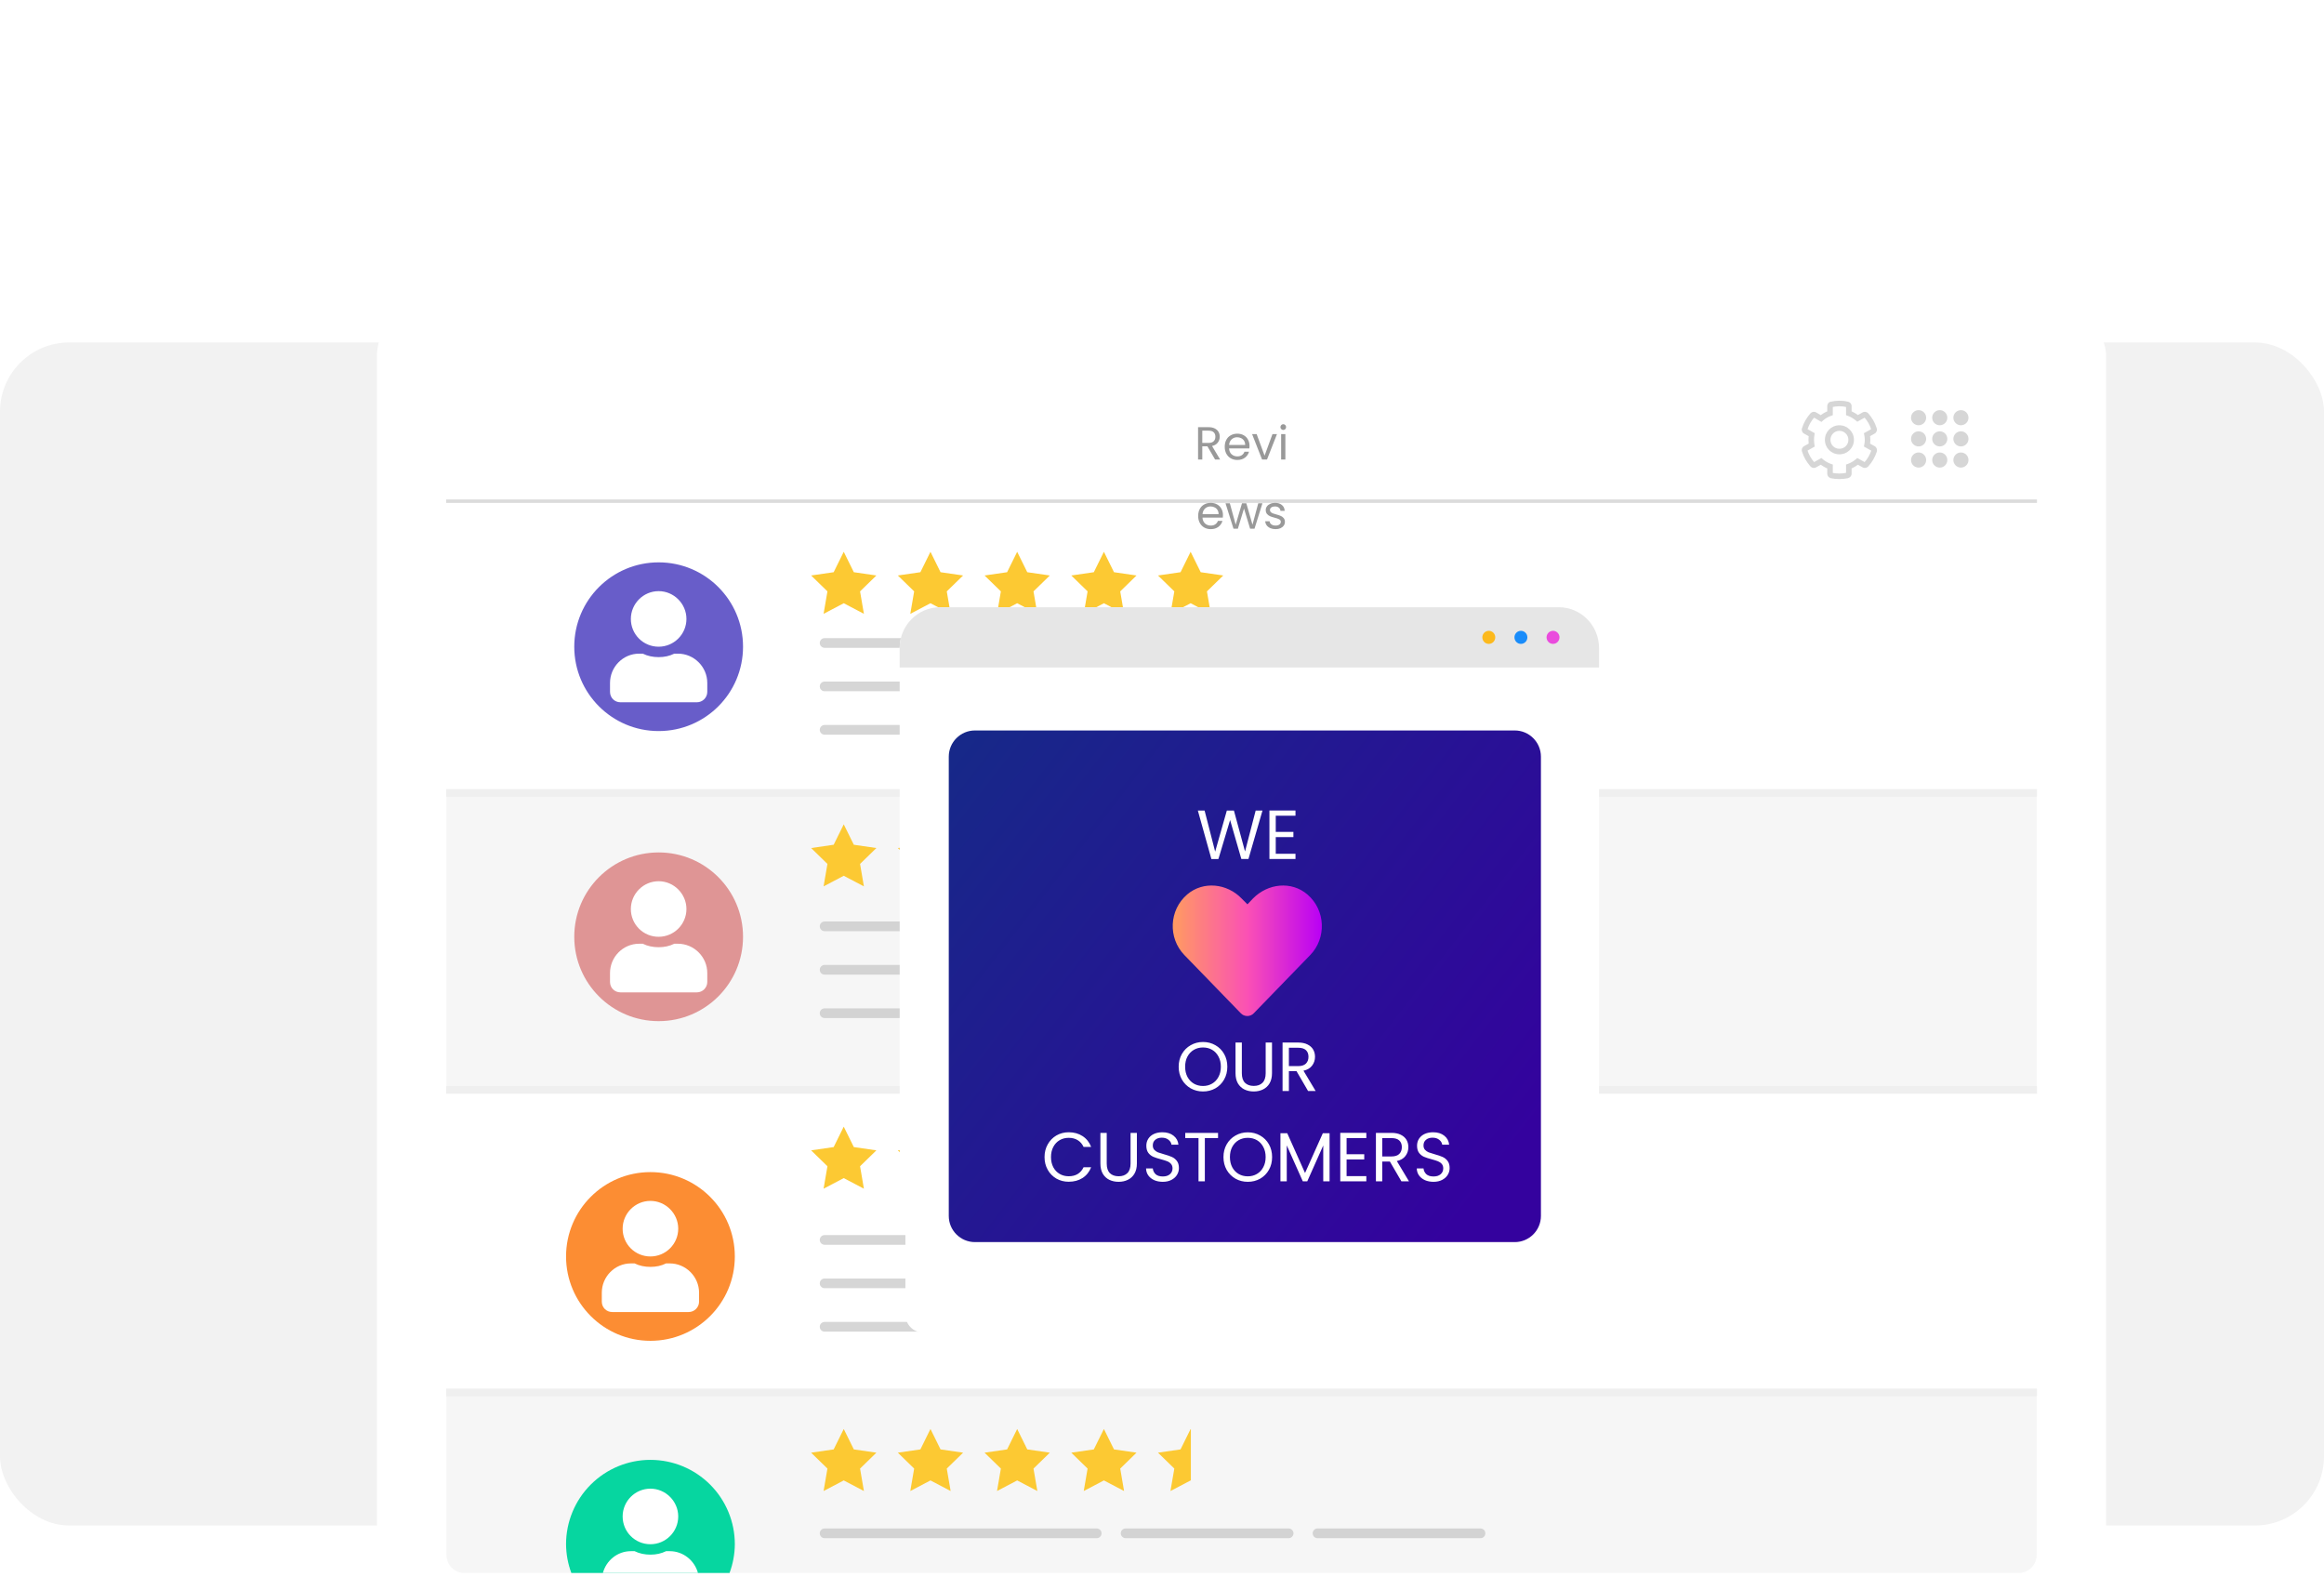 <svg width="672" height="456" viewBox="0 0 672 456" fill="none" xmlns="http://www.w3.org/2000/svg">
<rect y="99" width="672" height="342" rx="20" fill="#F2F2F2"/>
<g filter="url(#filter0_dddd_3273_3760)">
<rect x="86" y="3" width="500" height="389" rx="16" fill="white"/>
<g clip-path="url(#clip0_3273_3760)">
<path d="M111.302 24.271H560.698C562.079 24.271 563.404 24.82 564.38 25.796C565.357 26.773 565.905 28.097 565.905 29.479V365.521C565.905 366.903 565.357 368.227 564.38 369.204C563.404 370.18 562.079 370.729 560.698 370.729H111.302C109.921 370.729 108.596 370.18 107.62 369.204C106.643 368.227 106.095 366.903 106.095 365.521V29.479C106.095 28.097 106.643 26.773 107.62 25.796C108.596 24.82 109.921 24.271 111.302 24.271Z" fill="white"/>
<path d="M106 60.879H566.416" stroke="#DBDBDB"/>
<path d="M167.453 211.197C180.929 211.197 191.853 200.279 191.853 186.811C191.853 173.343 180.929 162.424 167.453 162.424C153.977 162.424 143.052 173.343 143.052 186.811C143.052 200.279 153.977 211.197 167.453 211.197Z" fill="#E18383"/>
<path d="M106.095 145.603V231.434H565.907V145.603H106.095ZM106.095 318.259V365.519C106.095 368.394 108.426 370.727 111.302 370.727H560.699C563.575 370.727 565.907 368.394 565.907 365.519V318.259H106.095Z" fill="#D6D6D6" fill-opacity="0.22"/>
<path d="M165.079 303.608C178.555 303.608 189.48 292.69 189.48 279.222C189.48 265.754 178.555 254.836 165.079 254.836C151.603 254.836 140.679 265.754 140.679 279.222C140.679 292.69 151.603 303.608 165.079 303.608Z" fill="#FC8D33"/>
<path d="M167.453 127.339C180.929 127.339 191.853 116.421 191.853 102.953C191.853 89.484 180.929 78.567 167.453 78.567C153.977 78.567 143.052 89.484 143.052 102.953C143.052 116.421 153.977 127.339 167.453 127.339Z" fill="#685DC9"/>
<path d="M165.08 338.022C161.876 338.021 158.703 338.652 155.742 339.877C152.781 341.103 150.091 342.899 147.825 345.164C145.559 347.428 143.762 350.116 142.536 353.075C141.309 356.034 140.678 359.205 140.678 362.408C140.699 365.249 141.217 368.064 142.208 370.727H187.952C188.942 368.064 189.46 365.249 189.481 362.409C189.481 355.941 186.91 349.738 182.334 345.165C177.758 340.592 171.552 338.023 165.08 338.023V338.022Z" fill="#06D6A0"/>
<path d="M106 144.127V146.323H566.416V144.127H106ZM106 229.984V232.178H566.416V229.984H106ZM106 317.431V319.627H566.416V317.431H106Z" fill="#EFEFEF"/>
<path d="M302.488 100.467H349.61C350.386 100.467 351.015 101.095 351.015 101.871V101.872C351.015 102.647 350.386 103.276 349.61 103.276H302.488C301.712 103.276 301.083 102.647 301.083 101.872V101.871C301.083 101.095 301.712 100.467 302.488 100.467Z" fill="#C4C4C4" fill-opacity="0.69"/>
<path d="M357.974 100.467H405.096C405.872 100.467 406.501 101.095 406.501 101.871V101.872C406.501 102.647 405.872 103.276 405.096 103.276H357.974C357.198 103.276 356.569 102.647 356.569 101.872V101.871C356.569 101.095 357.198 100.467 357.974 100.467Z" fill="#C4C4C4" fill-opacity="0.69"/>
<path d="M320.348 113.023H404.407C405.183 113.023 405.812 113.652 405.812 114.427V114.428C405.812 115.204 405.183 115.832 404.407 115.832H320.348C319.572 115.832 318.943 115.204 318.943 114.428V114.427C318.943 113.652 319.572 113.023 320.348 113.023Z" fill="#C4C4C4" fill-opacity="0.69"/>
<path d="M215.446 100.467H294.124C294.9 100.467 295.529 101.095 295.529 101.871V101.872C295.529 102.647 294.9 103.276 294.124 103.276H215.446C214.67 103.276 214.041 102.647 214.041 101.872V101.871C214.041 101.095 214.67 100.467 215.446 100.467Z" fill="#C4C4C4" fill-opacity="0.69"/>
<path d="M215.445 113.023H311.594C312.37 113.023 312.999 113.652 312.999 114.427V114.428C312.999 115.204 312.37 115.832 311.594 115.832H215.445C214.669 115.832 214.04 115.204 214.04 114.428V114.427C214.04 113.652 214.669 113.023 215.445 113.023Z" fill="#C4C4C4" fill-opacity="0.69"/>
<path d="M215.445 125.581H280.597C281.373 125.581 282.002 126.209 282.002 126.985V126.986C282.002 127.761 281.373 128.39 280.597 128.39H215.445C214.669 128.39 214.04 127.761 214.04 126.986V126.985C214.04 126.209 214.669 125.581 215.445 125.581Z" fill="#C4C4C4" fill-opacity="0.69"/>
<path d="M302.488 182.384H349.61C350.386 182.384 351.015 183.013 351.015 183.788V183.789C351.015 184.565 350.386 185.193 349.61 185.193H302.488C301.712 185.193 301.083 184.565 301.083 183.789V183.788C301.083 183.013 301.712 182.384 302.488 182.384Z" fill="#C4C4C4" fill-opacity="0.69"/>
<path d="M357.974 182.384H405.096C405.872 182.384 406.501 183.013 406.501 183.788V183.789C406.501 184.565 405.872 185.193 405.096 185.193H357.974C357.198 185.193 356.569 184.565 356.569 183.789V183.788C356.569 183.013 357.198 182.384 357.974 182.384Z" fill="#C4C4C4" fill-opacity="0.69"/>
<path d="M320.348 194.941H404.407C405.183 194.941 405.812 195.569 405.812 196.345V196.346C405.812 197.121 405.183 197.75 404.407 197.75H320.348C319.572 197.75 318.943 197.121 318.943 196.346V196.345C318.943 195.569 319.572 194.941 320.348 194.941Z" fill="#C4C4C4" fill-opacity="0.69"/>
<path d="M215.446 182.384H294.124C294.9 182.384 295.529 183.013 295.529 183.788V183.789C295.529 184.565 294.9 185.193 294.124 185.193H215.446C214.67 185.193 214.041 184.565 214.041 183.789V183.788C214.041 183.013 214.67 182.384 215.446 182.384Z" fill="#C4C4C4" fill-opacity="0.69"/>
<path d="M215.445 194.941H311.594C312.37 194.941 312.999 195.569 312.999 196.345V196.346C312.999 197.121 312.37 197.75 311.594 197.75H215.445C214.669 197.75 214.04 197.121 214.04 196.346V196.345C214.04 195.569 214.669 194.941 215.445 194.941Z" fill="#C4C4C4" fill-opacity="0.69"/>
<path d="M215.445 207.497H280.597C281.373 207.497 282.002 208.126 282.002 208.901V208.902C282.002 209.678 281.373 210.306 280.597 210.306H215.445C214.669 210.306 214.04 209.678 214.04 208.902V208.901C214.04 208.126 214.669 207.497 215.445 207.497Z" fill="#C4C4C4" fill-opacity="0.69"/>
<path d="M302.488 273.036H349.61C350.386 273.036 351.015 273.665 351.015 274.441V274.441C351.015 275.217 350.386 275.846 349.61 275.846H302.488C301.712 275.846 301.083 275.217 301.083 274.441V274.441C301.083 273.665 301.712 273.036 302.488 273.036Z" fill="#C4C4C4" fill-opacity="0.69"/>
<path d="M357.974 273.036H405.096C405.872 273.036 406.501 273.665 406.501 274.441V274.441C406.501 275.217 405.872 275.846 405.096 275.846H357.974C357.198 275.846 356.569 275.217 356.569 274.441V274.441C356.569 273.665 357.198 273.036 357.974 273.036Z" fill="#C4C4C4" fill-opacity="0.69"/>
<path d="M320.348 285.594H404.407C405.183 285.594 405.812 286.223 405.812 286.998V286.999C405.812 287.774 405.183 288.403 404.407 288.403H320.348C319.572 288.403 318.943 287.774 318.943 286.999V286.998C318.943 286.223 319.572 285.594 320.348 285.594Z" fill="#C4C4C4" fill-opacity="0.69"/>
<path d="M215.446 273.036H294.124C294.9 273.036 295.529 273.665 295.529 274.441V274.441C295.529 275.217 294.9 275.846 294.124 275.846H215.446C214.67 275.846 214.041 275.217 214.041 274.441V274.441C214.041 273.665 214.67 273.036 215.446 273.036Z" fill="#C4C4C4" fill-opacity="0.69"/>
<path d="M215.445 285.594H311.594C312.37 285.594 312.999 286.223 312.999 286.998V286.999C312.999 287.774 312.37 288.403 311.594 288.403H215.445C214.669 288.403 214.04 287.774 214.04 286.999V286.998C214.04 286.223 214.669 285.594 215.445 285.594Z" fill="#C4C4C4" fill-opacity="0.69"/>
<path d="M215.445 298.149H280.597C281.373 298.149 282.002 298.778 282.002 299.554V299.554C282.002 300.33 281.373 300.958 280.597 300.958H215.445C214.669 300.958 214.04 300.33 214.04 299.554V299.554C214.04 298.778 214.669 298.149 215.445 298.149Z" fill="#C4C4C4" fill-opacity="0.69"/>
<path d="M302.488 357.853H349.61C350.386 357.853 351.015 358.482 351.015 359.257V359.258C351.015 360.033 350.386 360.662 349.61 360.662H302.488C301.712 360.662 301.083 360.033 301.083 359.258V359.257C301.083 358.482 301.712 357.853 302.488 357.853Z" fill="#C4C4C4" fill-opacity="0.69"/>
<path d="M357.974 357.853H405.096C405.872 357.853 406.501 358.482 406.501 359.257V359.258C406.501 360.033 405.872 360.662 405.096 360.662H357.974C357.198 360.662 356.569 360.033 356.569 359.258V359.257C356.569 358.482 357.198 357.853 357.974 357.853Z" fill="#C4C4C4" fill-opacity="0.69"/>
<path d="M215.446 357.853H294.124C294.9 357.853 295.529 358.482 295.529 359.257V359.258C295.529 360.033 294.9 360.662 294.124 360.662H215.446C214.67 360.662 214.041 360.033 214.041 359.258V359.257C214.041 358.482 214.67 357.853 215.446 357.853Z" fill="#C4C4C4" fill-opacity="0.69"/>
<path d="M220.976 329.095L218.061 334.998L211.541 335.945L216.258 340.54L215.145 347.028L220.976 343.966L226.804 347.028L225.691 340.54L230.41 335.944L223.889 334.998L220.976 329.095ZM246.05 329.095L243.137 334.998L236.616 335.945L241.334 340.54L240.221 347.028L246.05 343.966L251.881 347.028L250.767 340.54L255.486 335.944L248.965 334.998L246.05 329.095ZM271.125 329.095L268.21 334.998L261.692 335.945L266.41 340.54L265.297 347.028L271.125 343.966L276.956 347.028L275.843 340.54L280.562 335.944L274.041 334.998L271.125 329.095ZM296.201 329.095L293.286 334.998L286.768 335.945L291.486 340.54L290.37 347.028L296.201 343.966L302.033 347.028L300.92 340.54L305.634 335.944L299.117 334.998L296.201 329.095ZM321.277 329.095L318.362 334.998L311.844 335.945L316.563 340.54L315.446 347.028L321.277 343.966L321.35 344.005V329.243L321.277 329.095ZM220.976 241.698L218.061 247.601L211.541 248.548L216.258 253.144L215.145 259.632L220.976 256.57L226.804 259.632L225.691 253.143L230.41 248.548L223.889 247.601L220.976 241.698ZM246.05 241.698L243.137 247.601L236.616 248.548L241.334 253.144L240.221 259.632L246.05 256.57L251.881 259.632L250.767 253.143L255.486 248.548L248.965 247.601L246.05 241.698ZM271.125 241.698L268.21 247.601L261.692 248.548L266.41 253.144L265.297 259.632L271.125 256.57L276.956 259.632L275.843 253.143L280.562 248.548L274.041 247.601L271.125 241.698ZM296.201 241.698L293.286 247.601L286.768 248.548L291.486 253.144L290.37 259.632L296.201 256.57L302.033 259.632L300.92 253.143L305.634 248.548L299.117 247.601L296.201 241.698ZM321.277 241.698L318.362 247.601L311.844 248.548L316.563 253.144L315.446 259.632L321.277 256.57L327.109 259.632L325.996 253.143L330.711 248.548L324.193 247.601L321.277 241.698ZM220.976 154.302L218.061 160.205L211.541 161.152L216.258 165.746L215.145 172.236L220.976 169.173L226.804 172.236L225.691 165.747L230.41 161.151L223.889 160.205L220.976 154.302ZM246.05 154.302L243.137 160.205L236.616 161.152L241.334 165.746L240.221 172.236L246.05 169.173L251.881 172.236L250.767 165.747L255.486 161.151L248.965 160.205L246.05 154.302ZM271.125 154.302L268.21 160.205L261.692 161.152L266.41 165.746L265.297 172.236L271.125 169.173L276.956 172.236L275.843 165.747L280.562 161.151L274.041 160.205L271.125 154.302ZM296.201 154.302L293.286 160.205L286.768 161.152L291.486 165.746L290.37 172.236L296.201 169.173L302.033 172.236L300.92 165.747L305.634 161.151L299.117 160.205L296.201 154.302ZM321.277 154.302L318.362 160.205L311.844 161.152L316.563 165.746L315.446 172.236L321.277 169.173L327.109 172.236L325.996 165.747L330.711 161.151L324.193 160.205L321.277 154.302ZM220.976 75.513L218.061 81.416L211.541 82.363L216.258 86.958L215.145 93.446L220.976 90.384L226.804 93.446L225.691 86.958L230.41 82.363L223.889 81.416L220.976 75.513ZM246.05 75.513L243.137 81.416L236.616 82.363L241.334 86.958L240.221 93.446L246.05 90.384L251.881 93.446L250.767 86.958L255.486 82.363L248.965 81.416L246.05 75.513ZM271.125 75.513L268.21 81.416L261.692 82.363L266.41 86.958L265.297 93.446L271.125 90.384L276.956 93.446L275.843 86.958L280.562 82.363L274.041 81.416L271.125 75.513ZM296.201 75.513L293.286 81.416L286.768 82.363L291.486 86.958L290.37 93.446L296.201 90.384L302.033 93.446L300.92 86.958L305.634 82.363L299.117 81.416L296.201 75.513ZM321.277 75.513L318.362 81.416L311.844 82.363L316.563 86.958L315.446 93.446L321.277 90.384L327.109 93.446L325.996 86.958L330.711 82.363L324.193 81.416L321.277 75.513Z" fill="#FCC933"/>
<path d="M167.456 86.889C162.999 86.889 159.417 90.531 159.417 94.922C159.413 95.978 159.619 97.023 160.022 97.999C160.425 98.975 161.017 99.862 161.764 100.608C162.511 101.355 163.398 101.946 164.375 102.348C165.351 102.751 166.398 102.956 167.454 102.952C171.851 102.952 175.488 99.376 175.488 94.921C175.488 90.531 171.851 86.889 167.456 86.889ZM161.803 104.96C157.157 104.96 153.39 108.788 153.39 113.431V116.004C153.39 117.697 154.71 119.017 156.404 119.017H178.502C179.301 119.017 180.068 118.7 180.633 118.135C181.199 117.57 181.516 116.803 181.516 116.004V113.431C181.516 108.788 177.687 104.96 173.042 104.96H171.974C170.592 105.652 169.088 105.965 167.456 105.965C165.824 105.965 164.254 105.652 162.871 104.96H161.803ZM167.453 170.747C162.996 170.747 159.415 174.389 159.415 178.782C159.412 179.837 159.618 180.883 160.021 181.859C160.424 182.834 161.016 183.721 161.763 184.467C162.51 185.213 163.397 185.804 164.374 186.207C165.35 186.609 166.397 186.814 167.453 186.81C171.848 186.81 175.488 183.236 175.488 178.78C175.488 174.391 171.848 170.747 167.453 170.747ZM161.802 188.819C157.156 188.819 153.388 192.647 153.388 197.291V199.861C153.388 201.554 154.709 202.874 156.402 202.874H178.501C179.3 202.874 180.067 202.556 180.632 201.991C181.197 201.426 181.515 200.66 181.515 199.861V197.289C181.515 192.647 177.685 188.819 173.041 188.819H171.973C170.59 189.51 169.085 189.823 167.453 189.823C165.821 189.823 164.252 189.51 162.87 188.819H161.802ZM165.079 263.159C160.621 263.159 157.041 266.8 157.041 271.194C157.038 272.249 157.244 273.295 157.647 274.271C158.05 275.246 158.642 276.133 159.389 276.879C160.136 277.625 161.023 278.217 162 278.619C162.976 279.021 164.023 279.226 165.079 279.222C169.474 279.222 173.114 275.648 173.114 271.192C173.114 266.8 169.474 263.159 165.079 263.159ZM159.427 281.231C154.782 281.231 151.014 285.058 151.014 289.701V292.273C151.014 293.966 152.333 295.286 154.028 295.286H176.127C176.926 295.286 177.693 294.968 178.258 294.403C178.823 293.838 179.141 293.072 179.141 292.273V289.701C179.141 285.058 175.311 281.231 170.665 281.231H169.597C168.216 281.922 166.712 282.235 165.079 282.235C163.447 282.235 161.878 281.922 160.496 281.231H159.427ZM165.079 346.349C160.621 346.349 157.041 349.987 157.041 354.379C157.041 358.833 160.621 362.412 165.079 362.412C169.474 362.412 173.114 358.833 173.114 354.379C173.114 349.987 169.474 346.349 165.079 346.349ZM159.427 364.418C155.534 364.418 152.287 367.122 151.328 370.726H178.821C177.849 367.122 174.561 364.418 170.665 364.418H169.597C168.216 365.106 166.712 365.422 165.079 365.422C163.447 365.422 161.878 365.106 160.496 364.418H159.427Z" fill="white"/>
<path d="M531.774 51.173C532.981 51.173 533.959 50.195 533.959 48.989C533.959 47.782 532.981 46.804 531.774 46.804C530.567 46.804 529.588 47.782 529.588 48.989C529.588 50.195 530.567 51.173 531.774 51.173Z" fill="#D6D6D6"/>
<path d="M544.017 51.173C545.224 51.173 546.202 50.195 546.202 48.989C546.202 47.782 545.224 46.804 544.017 46.804C542.81 46.804 541.831 47.782 541.831 48.989C541.831 50.195 542.81 51.173 544.017 51.173Z" fill="#D6D6D6"/>
<path d="M537.895 51.173C539.102 51.173 540.081 50.195 540.081 48.989C540.081 47.782 539.102 46.804 537.895 46.804C536.688 46.804 535.71 47.782 535.71 48.989C535.71 50.195 536.688 51.173 537.895 51.173Z" fill="#D6D6D6"/>
<path d="M531.774 45.055C532.981 45.055 533.959 44.077 533.959 42.871C533.959 41.664 532.981 40.686 531.774 40.686C530.567 40.686 529.588 41.664 529.588 42.871C529.588 44.077 530.567 45.055 531.774 45.055Z" fill="#D6D6D6"/>
<path d="M544.017 45.055C545.224 45.055 546.202 44.077 546.202 42.871C546.202 41.664 545.224 40.686 544.017 40.686C542.81 40.686 541.831 41.664 541.831 42.871C541.831 44.077 542.81 45.055 544.017 45.055Z" fill="#D6D6D6"/>
<path d="M537.895 45.055C539.102 45.055 540.081 44.077 540.081 42.871C540.081 41.664 539.102 40.686 537.895 40.686C536.688 40.686 535.71 41.664 535.71 42.871C535.71 44.077 536.688 45.055 537.895 45.055Z" fill="#D6D6D6"/>
<path d="M531.774 38.937C532.981 38.937 533.959 37.959 533.959 36.753C533.959 35.546 532.981 34.568 531.774 34.568C530.567 34.568 529.588 35.546 529.588 36.753C529.588 37.959 530.567 38.937 531.774 38.937Z" fill="#D6D6D6"/>
<path d="M544.017 38.937C545.224 38.937 546.202 37.959 546.202 36.753C546.202 35.546 545.224 34.568 544.017 34.568C542.81 34.568 541.831 35.546 541.831 36.753C541.831 37.959 542.81 38.937 544.017 38.937Z" fill="#D6D6D6"/>
<path d="M537.895 38.937C539.102 38.937 540.081 37.959 540.081 36.753C540.081 35.546 539.102 34.568 537.895 34.568C536.688 34.568 535.71 35.546 535.71 36.753C535.71 37.959 536.688 38.937 537.895 38.937Z" fill="#D6D6D6"/>
<path d="M518.686 45.686L519.1 44.996L519.089 44.99L519.078 44.984L518.686 45.686ZM518.941 46.28L519.704 46.534L519.719 46.487L519.729 46.438L518.941 46.28ZM516.607 50.312L517.175 50.88L517.186 50.87L517.197 50.858L516.607 50.312ZM515.97 50.397L516.384 49.707L516.373 49.701L516.362 49.695L515.97 50.397ZM514.145 49.378L514.537 48.676L514.055 48.407L513.63 48.761L514.145 49.378ZM511.599 50.864L511.324 50.108L510.795 50.3V50.864H511.599ZM511.174 53.453L511.332 54.241L511.381 54.231L511.428 54.215L511.174 53.453ZM506.548 53.453L506.25 54.199L506.312 54.224L506.378 54.238L506.548 53.453ZM506.166 50.864H506.97V50.292L506.43 50.104L506.166 50.864ZM503.577 49.378L504.092 48.761L503.668 48.407L503.185 48.676L503.577 49.378ZM501.752 50.397L501.36 49.695L501.349 49.701L501.339 49.707L501.752 50.397ZM501.116 50.312L500.515 50.846L500.53 50.864L500.547 50.88L501.116 50.312ZM498.824 46.28L499.593 46.045L499.583 46.013L499.57 45.981L498.824 46.28ZM499.036 45.686L498.644 44.984L498.633 44.99L498.622 44.996L499.036 45.686ZM500.861 44.667L501.253 45.369L501.747 45.093L501.654 44.535L500.861 44.667ZM500.861 41.654L501.654 41.786L501.747 41.228L501.253 40.952L500.861 41.654ZM499.036 40.635L498.622 41.325L498.633 41.331L498.644 41.337L499.036 40.635ZM498.824 40.041L499.57 40.34L499.583 40.308L499.593 40.276L498.824 40.041ZM501.116 36.009L500.547 35.441L500.53 35.458L500.515 35.475L501.116 36.009ZM501.752 35.924L501.339 36.614L501.348 36.62L501.752 35.924ZM503.577 36.985L503.173 37.681L503.676 37.973L504.111 37.586L503.577 36.985ZM506.166 35.458L506.43 36.217L506.97 36.029V35.458H506.166ZM506.548 32.911L506.68 33.704L506.704 33.7L506.727 33.695L506.548 32.911ZM511.174 32.911L510.984 33.692L511.013 33.699L511.042 33.704L511.174 32.911ZM511.599 35.458H510.795V36.021L511.324 36.213L511.599 35.458ZM514.145 36.943L513.63 37.561L514.055 37.914L514.537 37.645L514.145 36.943ZM515.97 35.924L516.362 36.627L516.373 36.62L516.384 36.614L515.97 35.924ZM516.607 36.009L517.208 35.475L517.192 35.458L517.175 35.441L516.607 36.009ZM518.898 40.041L518.13 40.276L518.139 40.308L518.152 40.34L518.898 40.041ZM518.686 40.635L519.078 41.337L519.089 41.331L519.1 41.325L518.686 40.635ZM516.861 41.654L516.469 40.952L515.954 41.24L516.074 41.818L516.861 41.654ZM516.861 44.667L516.074 44.503L515.954 45.081L516.469 45.369L516.861 44.667ZM518.686 45.686L518.273 46.375C518.212 46.339 518.178 46.289 518.163 46.25C518.149 46.215 518.142 46.173 518.153 46.122L518.941 46.28L519.729 46.438C519.829 45.94 519.643 45.322 519.1 44.996L518.686 45.686ZM518.941 46.28L518.178 46.026C517.701 47.459 516.991 48.714 516.017 49.766L516.607 50.312L517.197 50.858C518.345 49.618 519.163 48.157 519.704 46.534L518.941 46.28ZM516.607 50.312L516.038 49.743C516.072 49.709 516.124 49.679 516.191 49.67C516.26 49.66 516.33 49.675 516.384 49.707L515.97 50.397L515.556 51.086C516.107 51.417 516.763 51.292 517.175 50.88L516.607 50.312ZM515.97 50.397L516.362 49.695L514.537 48.676L514.145 49.378L513.753 50.08L515.578 51.099L515.97 50.397ZM514.145 49.378L513.63 48.761C512.93 49.344 512.161 49.804 511.324 50.108L511.599 50.864L511.873 51.619C512.904 51.245 513.833 50.685 514.66 49.996L514.145 49.378ZM511.599 50.864H510.795V52.943H511.599H512.403V50.864H511.599ZM511.599 52.943H510.795C510.795 52.833 510.837 52.764 510.861 52.735C510.887 52.704 510.909 52.693 510.92 52.69L511.174 53.453L511.428 54.215C511.927 54.049 512.403 53.583 512.403 52.943H511.599ZM511.174 53.453L511.017 52.664C509.623 52.943 508.165 52.98 506.718 52.667L506.548 53.453L506.378 54.238C508.071 54.605 509.754 54.556 511.332 54.241L511.174 53.453ZM506.548 53.453L506.847 52.706C506.881 52.72 506.901 52.737 506.916 52.757C506.93 52.776 506.97 52.837 506.97 52.943H506.166H505.362C505.362 53.556 505.804 54.021 506.25 54.199L506.548 53.453ZM506.166 52.943H506.97V50.864H506.166H505.362V52.943H506.166ZM506.166 50.864L506.43 50.104C505.557 49.8 504.791 49.343 504.092 48.761L503.577 49.378L503.063 49.996C503.891 50.687 504.823 51.248 505.902 51.623L506.166 50.864ZM503.577 49.378L503.185 48.676L501.36 49.695L501.752 50.397L502.144 51.099L503.969 50.08L503.577 49.378ZM501.752 50.397L501.339 49.707C501.393 49.675 501.462 49.66 501.532 49.67C501.598 49.679 501.65 49.709 501.684 49.743L501.116 50.312L500.547 50.88C500.959 51.292 501.615 51.417 502.166 51.086L501.752 50.397ZM501.116 50.312L501.717 49.778C500.767 48.71 500.023 47.452 499.593 46.045L498.824 46.28L498.055 46.515C498.559 48.164 499.427 49.622 500.515 50.846L501.116 50.312ZM498.824 46.28L499.57 45.981C499.638 46.151 499.562 46.308 499.45 46.375L499.036 45.686L498.622 44.996C498.086 45.318 497.84 45.985 498.077 46.579L498.824 46.28ZM499.036 45.686L499.428 46.388L501.253 45.369L500.861 44.667L500.469 43.965L498.644 44.984L499.036 45.686ZM500.861 44.667L501.654 44.535C501.499 43.604 501.499 42.717 501.654 41.786L500.861 41.654L500.068 41.522C499.884 42.628 499.884 43.693 500.068 44.8L500.861 44.667ZM500.861 41.654L501.253 40.952L499.428 39.933L499.036 40.635L498.644 41.337L500.469 42.356L500.861 41.654ZM499.036 40.635L499.45 39.946C499.562 40.013 499.638 40.17 499.57 40.34L498.824 40.041L498.077 39.743C497.84 40.336 498.086 41.003 498.622 41.325L499.036 40.635ZM498.824 40.041L499.593 40.276C500.023 38.869 500.767 37.611 501.717 36.543L501.116 36.009L500.515 35.475C499.427 36.699 498.559 38.157 498.055 39.806L498.824 40.041ZM501.116 36.009L501.684 36.578C501.65 36.612 501.598 36.642 501.532 36.651C501.462 36.661 501.393 36.646 501.339 36.614L501.752 35.924L502.166 35.235C501.615 34.904 500.959 35.029 500.547 35.441L501.116 36.009ZM501.752 35.924L501.348 36.62L503.173 37.681L503.577 36.985L503.981 36.29L502.156 35.229L501.752 35.924ZM503.577 36.985L504.111 37.586C504.8 36.974 505.558 36.52 506.43 36.217L506.166 35.458L505.902 34.698C504.822 35.074 503.882 35.639 503.043 36.385L503.577 36.985ZM506.166 35.458H506.97V33.378H506.166H505.362V35.458H506.166ZM506.166 33.378H506.97C506.97 33.427 506.956 33.495 506.905 33.563C506.846 33.642 506.76 33.691 506.68 33.704L506.548 32.911L506.416 32.118C505.694 32.238 505.362 32.859 505.362 33.378H506.166ZM506.548 32.911L506.727 33.695C508.106 33.38 509.549 33.343 510.984 33.692L511.174 32.911L511.364 32.13C509.658 31.715 507.961 31.764 506.369 32.127L506.548 32.911ZM511.174 32.911L511.042 33.704C510.98 33.694 510.921 33.661 510.877 33.61C510.836 33.563 510.795 33.485 510.795 33.378H511.599H512.403C512.403 32.75 511.926 32.221 511.306 32.118L511.174 32.911ZM511.599 33.378H510.795V35.458H511.599H512.403V33.378H511.599ZM511.599 35.458L511.324 36.213C512.161 36.517 512.93 36.977 513.63 37.561L514.145 36.943L514.66 36.325C513.833 35.636 512.904 35.077 511.873 34.702L511.599 35.458ZM514.145 36.943L514.537 37.645L516.362 36.627L515.97 35.924L515.578 35.222L513.753 36.241L514.145 36.943ZM515.97 35.924L516.384 36.614C516.33 36.646 516.26 36.661 516.191 36.651C516.124 36.642 516.072 36.612 516.038 36.578L516.607 36.009L517.175 35.441C516.763 35.029 516.107 34.904 515.556 35.235L515.97 35.924ZM516.607 36.009L516.006 36.543C516.955 37.611 517.7 38.869 518.13 40.276L518.898 40.041L519.667 39.806C519.164 38.157 518.296 36.699 517.208 35.475L516.607 36.009ZM518.898 40.041L518.152 40.34C518.084 40.17 518.161 40.013 518.273 39.946L518.686 40.635L519.1 41.325C519.636 41.003 519.883 40.336 519.645 39.743L518.898 40.041ZM518.686 40.635L518.294 39.933L516.469 40.952L516.861 41.654L517.253 42.356L519.078 41.337L518.686 40.635ZM516.861 41.654L516.074 41.818C516.264 42.728 516.264 43.593 516.074 44.503L516.861 44.667L517.648 44.831C517.883 43.705 517.883 42.617 517.648 41.49L516.861 41.654ZM516.861 44.667L516.469 45.369L518.294 46.388L518.686 45.686L519.078 44.984L517.253 43.965L516.861 44.667ZM508.882 46.535V47.339C511.187 47.339 513.082 45.5 513.082 43.139H512.278H511.474C511.474 44.599 510.312 45.731 508.882 45.731V46.535ZM512.278 43.139H513.082C513.082 40.828 511.194 38.94 508.882 38.94V39.744V40.548C510.306 40.548 511.474 41.716 511.474 43.139H512.278ZM508.882 39.744V38.94C506.522 38.94 504.683 40.834 504.683 43.139H505.487H506.291C506.291 41.709 507.423 40.548 508.882 40.548V39.744ZM505.487 43.139H504.683C504.683 45.493 506.528 47.339 508.882 47.339V46.535V45.731C507.417 45.731 506.291 44.605 506.291 43.139H505.487Z" fill="#D6D6D6"/>
<path d="M328.356 48.848L326.127 45.022H324.65V48.848H323.428V39.49H326.449C327.156 39.49 327.751 39.611 328.235 39.852C328.727 40.094 329.094 40.421 329.336 40.833C329.577 41.244 329.698 41.714 329.698 42.242C329.698 42.887 329.51 43.455 329.134 43.947C328.767 44.44 328.212 44.767 327.469 44.928L329.819 48.848H328.356ZM324.65 44.041H326.449C327.111 44.041 327.608 43.88 327.939 43.558C328.27 43.227 328.436 42.788 328.436 42.242C328.436 41.687 328.27 41.258 327.939 40.953C327.617 40.649 327.12 40.497 326.449 40.497H324.65V44.041ZM338.31 44.887C338.31 45.12 338.297 45.366 338.27 45.626H332.389C332.434 46.351 332.68 46.919 333.127 47.331C333.584 47.734 334.134 47.935 334.779 47.935C335.307 47.935 335.745 47.814 336.095 47.573C336.453 47.322 336.703 46.991 336.846 46.579H338.162C337.965 47.286 337.571 47.864 336.981 48.311C336.39 48.75 335.656 48.969 334.779 48.969C334.081 48.969 333.454 48.812 332.899 48.499C332.353 48.186 331.923 47.743 331.61 47.17C331.297 46.588 331.14 45.917 331.14 45.156C331.14 44.395 331.292 43.728 331.597 43.155C331.901 42.583 332.326 42.144 332.872 41.84C333.427 41.526 334.063 41.37 334.779 41.37C335.477 41.37 336.095 41.522 336.632 41.826C337.169 42.13 337.58 42.551 337.867 43.088C338.162 43.616 338.31 44.216 338.31 44.887ZM337.048 44.632C337.048 44.167 336.945 43.769 336.739 43.437C336.533 43.097 336.251 42.842 335.893 42.672C335.544 42.493 335.155 42.404 334.725 42.404C334.107 42.404 333.579 42.6 333.141 42.994C332.711 43.388 332.465 43.934 332.402 44.632H337.048ZM342.662 47.72L344.944 41.49H346.247L343.36 48.848H341.937L339.05 41.49H340.366L342.662 47.72ZM348.08 40.295C347.847 40.295 347.65 40.215 347.489 40.054C347.328 39.893 347.248 39.696 347.248 39.463C347.248 39.23 347.328 39.033 347.489 38.872C347.65 38.711 347.847 38.631 348.08 38.631C348.304 38.631 348.492 38.711 348.644 38.872C348.805 39.033 348.886 39.23 348.886 39.463C348.886 39.696 348.805 39.893 348.644 40.054C348.492 40.215 348.304 40.295 348.08 40.295ZM348.671 41.49V48.848H347.449V41.49H348.671ZM330.626 64.887C330.626 65.12 330.613 65.366 330.586 65.626H324.705C324.75 66.351 324.996 66.919 325.444 67.331C325.9 67.734 326.451 67.935 327.095 67.935C327.623 67.935 328.062 67.814 328.411 67.573C328.769 67.322 329.02 66.991 329.163 66.579H330.479C330.282 67.286 329.888 67.864 329.297 68.311C328.706 68.75 327.972 68.969 327.095 68.969C326.397 68.969 325.77 68.812 325.215 68.499C324.669 68.186 324.24 67.743 323.927 67.17C323.613 66.588 323.457 65.917 323.457 65.156C323.457 64.395 323.609 63.728 323.913 63.155C324.217 62.583 324.643 62.144 325.189 61.84C325.744 61.526 326.379 61.37 327.095 61.37C327.793 61.37 328.411 61.522 328.948 61.826C329.485 62.13 329.897 62.551 330.183 63.088C330.479 63.616 330.626 64.216 330.626 64.887ZM329.364 64.632C329.364 64.167 329.261 63.769 329.055 63.437C328.85 63.097 328.568 62.842 328.21 62.672C327.861 62.493 327.471 62.404 327.041 62.404C326.424 62.404 325.896 62.6 325.457 62.994C325.028 63.388 324.781 63.934 324.719 64.632H329.364ZM342.041 61.49L339.745 68.848H338.483L336.71 63.008L334.938 68.848H333.676L331.366 61.49H332.615L334.307 67.667L336.133 61.49H337.382L339.167 67.68L340.832 61.49H342.041ZM345.858 68.969C345.294 68.969 344.788 68.875 344.341 68.687C343.893 68.49 343.54 68.222 343.28 67.882C343.02 67.532 342.877 67.134 342.85 66.686H344.112C344.148 67.053 344.318 67.353 344.623 67.586C344.936 67.819 345.343 67.935 345.844 67.935C346.31 67.935 346.677 67.832 346.945 67.626C347.214 67.421 347.348 67.161 347.348 66.848C347.348 66.525 347.205 66.288 346.919 66.136C346.632 65.975 346.189 65.818 345.589 65.666C345.043 65.523 344.596 65.38 344.247 65.237C343.907 65.084 343.611 64.865 343.361 64.579C343.119 64.283 342.998 63.898 342.998 63.424C342.998 63.048 343.11 62.703 343.334 62.39C343.557 62.077 343.875 61.831 344.287 61.652C344.699 61.464 345.169 61.37 345.697 61.37C346.511 61.37 347.169 61.575 347.67 61.987C348.172 62.399 348.44 62.963 348.476 63.679H347.254C347.227 63.294 347.071 62.985 346.784 62.752C346.507 62.52 346.131 62.404 345.656 62.404C345.218 62.404 344.869 62.497 344.609 62.685C344.35 62.873 344.22 63.12 344.22 63.424C344.22 63.666 344.296 63.867 344.448 64.028C344.609 64.18 344.806 64.306 345.039 64.404C345.281 64.493 345.612 64.597 346.032 64.713C346.561 64.856 346.99 64.999 347.321 65.142C347.653 65.277 347.935 65.483 348.167 65.76C348.409 66.038 348.534 66.4 348.543 66.848C348.543 67.25 348.431 67.613 348.208 67.935C347.984 68.257 347.666 68.513 347.254 68.701C346.851 68.879 346.386 68.969 345.858 68.969Z" fill="#999999"/>
<g filter="url(#filter1_d_3273_3760)">
<path d="M244.011 93.76H427.989C429.37 93.76 430.694 94.309 431.671 95.286C432.648 96.262 433.196 97.587 433.196 98.968V296.032C433.196 297.413 432.648 298.738 431.671 299.714C430.694 300.691 429.37 301.24 427.989 301.24H244.011C242.63 301.24 241.306 300.691 240.329 299.714C239.352 298.738 238.804 297.413 238.804 296.032V98.968C238.804 97.587 239.352 96.262 240.329 95.286C241.306 94.309 242.63 93.76 244.011 93.76Z" fill="white"/>
</g>
<path d="M439.374 259.048H237.148V103.337C237.148 96.821 242.371 91.539 248.814 91.539H427.707C434.151 91.539 439.374 96.82 439.374 103.337V259.048Z" fill="white"/>
<path d="M427.707 91.54H248.814C242.371 91.54 237.148 96.821 237.148 103.336V108.956H439.374V103.336C439.374 96.821 434.151 91.54 427.707 91.54Z" fill="#E6E6E6"/>
<path d="M407.495 102.138C408.527 102.138 409.364 101.291 409.364 100.248C409.365 100.001 409.318 99.757 409.225 99.528C409.132 99.3 408.994 99.092 408.821 98.916C408.647 98.741 408.441 98.601 408.214 98.506C407.986 98.41 407.742 98.36 407.495 98.359C407.248 98.36 407.004 98.41 406.777 98.506C406.55 98.601 406.343 98.741 406.17 98.916C405.996 99.092 405.859 99.3 405.766 99.528C405.672 99.757 405.625 100.001 405.627 100.248C405.627 101.291 406.463 102.138 407.495 102.138Z" fill="#FCB91D"/>
<path d="M416.781 102.138C417.813 102.138 418.649 101.291 418.649 100.248C418.649 99.204 417.813 98.359 416.781 98.359C416.534 98.36 416.29 98.41 416.063 98.506C415.835 98.601 415.629 98.741 415.455 98.916C415.282 99.092 415.145 99.3 415.052 99.528C414.958 99.757 414.911 100.001 414.913 100.248C414.913 101.291 415.749 102.138 416.781 102.138Z" fill="#198CFA"/>
<path d="M426.066 102.138C427.098 102.138 427.935 101.291 427.935 100.248C427.936 100.001 427.889 99.757 427.796 99.528C427.703 99.3 427.565 99.092 427.392 98.916C427.218 98.741 427.012 98.601 426.784 98.506C426.557 98.41 426.313 98.36 426.066 98.359C425.819 98.36 425.575 98.41 425.348 98.506C425.12 98.601 424.914 98.741 424.741 98.916C424.567 99.092 424.43 99.3 424.337 99.528C424.243 99.757 424.196 100.001 424.198 100.248C424.198 101.291 425.034 102.138 426.066 102.138Z" fill="#EA4BDD"/>
<path d="M414.994 127.166H258.918C254.734 127.166 251.343 130.558 251.343 134.741V267.496C251.343 271.68 254.734 275.072 258.918 275.072H414.994C419.178 275.072 422.569 271.68 422.569 267.496V134.741C422.569 130.558 419.178 127.166 414.994 127.166Z" fill="url(#paint0_linear_3273_3760)"/>
<path d="M344.063 150.301V164.325H351.598V162.818H345.892V157.996H350.995V156.49H345.892V151.807H351.598V150.301H344.063ZM323.368 150.321L327.286 164.345L329.316 164.325L332.692 153.053L335.946 164.325H337.996L342.054 150.321H340.085L337.01 162.155L333.797 150.321H331.747L328.371 162.195L325.317 150.321H323.368ZM324.856 217.221C323.557 217.221 322.37 217.53 321.299 218.146C320.227 218.749 319.377 219.599 318.747 220.698C318.131 221.783 317.822 223.008 317.822 224.374C317.822 225.741 318.131 226.973 318.747 228.072C319.355 229.135 320.236 230.016 321.299 230.623C322.37 231.226 323.556 231.527 324.856 231.527C326.168 231.527 327.361 231.226 328.432 230.623C329.492 230.018 330.367 229.136 330.963 228.071C331.58 226.986 331.888 225.754 331.888 224.374C331.888 222.994 331.58 221.763 330.963 220.678C330.37 219.616 329.494 218.739 328.432 218.146C327.361 217.53 326.168 217.221 324.856 217.221ZM334.258 217.382V226.222C334.258 227.388 334.486 228.372 334.941 229.176C335.41 229.966 336.04 230.556 336.83 230.945C337.633 231.333 338.532 231.527 339.523 231.527C340.514 231.527 341.405 231.333 342.195 230.945C342.995 230.56 343.66 229.944 344.105 229.176C344.573 228.372 344.808 227.388 344.808 226.222V217.382H342.979V226.243C342.979 227.489 342.67 228.413 342.054 229.016C341.451 229.618 340.614 229.92 339.543 229.92C338.458 229.92 337.607 229.618 336.991 229.016C336.389 228.413 336.087 227.489 336.087 226.243V217.382H334.258ZM347.861 217.382V231.386H349.69V225.66H351.9L355.235 231.386H357.425L353.91 225.52C355.021 225.279 355.85 224.79 356.401 224.053C356.962 223.316 357.244 222.465 357.244 221.502C357.244 220.711 357.062 220.008 356.701 219.392C356.34 218.775 355.791 218.286 355.054 217.925C354.331 217.563 353.44 217.382 352.381 217.382H347.861ZM324.856 218.808C325.847 218.808 326.731 219.037 327.508 219.491C328.285 219.947 328.893 220.596 329.335 221.441C329.791 222.271 330.019 223.25 330.019 224.374C330.019 225.486 329.791 226.464 329.335 227.308C328.893 228.152 328.278 228.801 327.487 229.257C326.711 229.712 325.833 229.94 324.856 229.94C323.878 229.94 322.993 229.712 322.204 229.257C321.427 228.802 320.81 228.152 320.355 227.308C319.912 226.464 319.692 225.486 319.692 224.374C319.692 223.25 319.912 222.271 320.354 221.441C320.81 220.596 321.427 219.947 322.203 219.491C322.98 219.037 323.865 218.808 324.856 218.808ZM349.69 218.889H352.381C353.386 218.889 354.13 219.117 354.612 219.572C355.108 220.028 355.356 220.67 355.356 221.501C355.356 222.318 355.108 222.974 354.613 223.471C354.117 223.953 353.373 224.194 352.382 224.194H349.69V218.889ZM286.028 243.318C284.727 243.318 283.542 243.625 282.47 244.241C281.412 244.857 280.575 245.717 279.959 246.815C279.343 247.9 279.035 249.124 279.035 250.49C279.035 251.857 279.343 253.083 279.959 254.168C280.551 255.229 281.419 256.11 282.47 256.719C283.542 257.322 284.727 257.624 286.027 257.624C287.554 257.624 288.886 257.262 290.025 256.539C291.163 255.801 291.995 254.764 292.517 253.425H290.327C289.938 254.268 289.375 254.918 288.638 255.374C287.915 255.816 287.045 256.036 286.027 256.036C285.049 256.036 284.172 255.809 283.395 255.353C282.618 254.898 282.009 254.255 281.566 253.425C281.125 252.581 280.903 251.602 280.903 250.491C280.903 249.365 281.125 248.388 281.566 247.558C282.009 246.714 282.618 246.065 283.395 245.608C284.172 245.153 285.049 244.926 286.027 244.926C287.045 244.926 287.915 245.153 288.639 245.608C289.375 246.064 289.938 246.714 290.327 247.558H292.517C291.995 246.204 291.163 245.16 290.025 244.423C288.886 243.687 287.554 243.318 286.027 243.318H286.028ZM313.111 243.318C312.2 243.318 311.39 243.478 310.681 243.799C309.984 244.121 309.442 244.577 309.053 245.166C308.665 245.757 308.469 246.433 308.469 247.197C308.469 248.067 308.665 248.762 309.053 249.285C309.427 249.772 309.917 250.159 310.479 250.41C311.042 250.651 311.786 250.893 312.709 251.133C313.46 251.335 314.055 251.522 314.497 251.697C314.94 251.87 315.309 252.125 315.603 252.46C315.898 252.795 316.046 253.229 316.046 253.766C316.046 254.449 315.79 255.011 315.282 255.453C314.786 255.882 314.101 256.096 313.232 256.096C312.32 256.096 311.625 255.876 311.143 255.434C310.681 254.994 310.395 254.401 310.338 253.766H308.389C308.403 254.53 308.617 255.207 309.033 255.795C309.448 256.371 310.017 256.826 310.741 257.161C311.477 257.482 312.307 257.643 313.232 257.643C314.195 257.643 315.034 257.455 315.744 257.08C316.454 256.705 316.989 256.218 317.35 255.614C317.705 255.034 317.893 254.366 317.893 253.685C317.893 252.801 317.693 252.105 317.291 251.596C316.916 251.095 316.418 250.7 315.844 250.45C315.282 250.196 314.537 249.942 313.614 249.687C313.01 249.523 312.414 249.336 311.826 249.124C311.421 248.957 311.057 248.704 310.761 248.381C310.48 248.06 310.338 247.643 310.338 247.135C310.338 246.425 310.579 245.876 311.062 245.488C311.545 245.087 312.167 244.884 312.931 244.884C313.747 244.884 314.404 245.093 314.9 245.508C315.395 245.909 315.677 246.379 315.744 246.914H317.753C317.646 245.829 317.17 244.958 316.326 244.301C315.495 243.645 314.423 243.318 313.111 243.318ZM391.391 243.318C390.48 243.318 389.67 243.478 388.961 243.799C388.264 244.121 387.721 244.577 387.333 245.166C386.945 245.757 386.75 246.433 386.75 247.197C386.75 248.067 386.945 248.762 387.333 249.285C387.707 249.772 388.198 250.159 388.759 250.41C389.322 250.651 390.066 250.893 390.99 251.133C391.74 251.335 392.335 251.522 392.778 251.697C393.22 251.87 393.589 252.125 393.883 252.46C394.178 252.795 394.324 253.229 394.324 253.766C394.324 254.449 394.07 255.011 393.562 255.453C393.066 255.882 392.381 256.096 391.512 256.096C390.6 256.096 389.903 255.876 389.422 255.434C388.96 254.994 388.675 254.401 388.618 253.766H386.669C386.682 254.53 386.897 255.207 387.312 255.795C387.728 256.371 388.297 256.826 389.021 257.161C389.758 257.482 390.587 257.643 391.512 257.643C392.476 257.643 393.313 257.455 394.023 257.08C394.732 256.705 395.269 256.218 395.631 255.614C395.986 255.034 396.174 254.366 396.173 253.685C396.173 252.801 395.973 252.105 395.571 251.596C395.196 251.095 394.698 250.7 394.124 250.45C393.562 250.196 392.818 249.942 391.894 249.687C391.29 249.523 390.694 249.336 390.106 249.124C389.7 248.957 389.337 248.704 389.04 248.381C388.759 248.06 388.618 247.643 388.618 247.135C388.618 246.425 388.86 245.876 389.342 245.488C389.824 245.087 390.447 244.884 391.21 244.884C392.027 244.884 392.684 245.093 393.18 245.508C393.674 245.909 393.956 246.379 394.023 246.914H396.032C395.925 245.829 395.45 244.958 394.606 244.301C393.775 243.645 392.703 243.318 391.391 243.318ZM337.805 243.338C336.506 243.338 335.32 243.646 334.248 244.262C333.177 244.864 332.326 245.716 331.696 246.814C331.081 247.899 330.773 249.124 330.773 250.49C330.773 251.857 331.081 253.089 331.697 254.188C332.305 255.251 333.186 256.132 334.249 256.739C335.32 257.343 336.505 257.643 337.805 257.643C339.118 257.643 340.309 257.343 341.381 256.74C342.441 256.135 343.317 255.253 343.913 254.188C344.529 253.103 344.837 251.87 344.837 250.49C344.837 249.11 344.529 247.879 343.913 246.794C343.32 245.732 342.443 244.855 341.381 244.262C340.309 243.646 339.118 243.338 337.805 243.338ZM364.548 243.479V257.503H372.082V255.996H366.377V251.173H371.48V249.667H366.377V244.986H372.082V243.479H364.548ZM295.188 243.498V252.34C295.188 253.505 295.416 254.49 295.872 255.293C296.34 256.083 296.97 256.673 297.76 257.061C298.564 257.45 299.462 257.643 300.453 257.643C301.444 257.643 302.335 257.45 303.126 257.061C303.925 256.677 304.591 256.061 305.035 255.293C305.504 254.49 305.738 253.505 305.738 252.34V243.498H303.909V252.359C303.909 253.604 303.6 254.529 302.984 255.132C302.382 255.734 301.544 256.036 300.473 256.036C299.388 256.036 298.538 255.734 297.922 255.132C297.319 254.529 297.017 253.604 297.017 252.359V243.497L295.188 243.498ZM319.721 243.498V244.986H323.559V257.503H325.388V244.986H329.206V243.498H319.721ZM374.855 243.498V257.503H376.684V251.777H378.894L382.229 257.503H384.419L380.904 251.636C382.015 251.395 382.845 250.906 383.395 250.169C383.956 249.432 384.238 248.583 384.238 247.617C384.238 246.828 384.056 246.124 383.695 245.508C383.333 244.891 382.786 244.404 382.049 244.041C381.326 243.68 380.434 243.498 379.375 243.498H374.855ZM347.248 243.6V257.504H349.077V247.115L353.718 257.504H355.003L359.625 247.135V257.503H361.454V243.599H359.504L354.361 255.092L349.217 243.6H347.248ZM337.805 244.926C338.796 244.926 339.68 245.153 340.458 245.608C341.234 246.064 341.844 246.714 342.286 247.558C342.741 248.388 342.969 249.365 342.969 250.491C342.969 251.602 342.741 252.581 342.286 253.425C341.844 254.268 341.227 254.918 340.437 255.374C339.66 255.829 338.783 256.057 337.805 256.057C336.827 256.057 335.943 255.829 335.153 255.374C334.375 254.918 333.759 254.268 333.304 253.425C332.862 252.581 332.641 251.602 332.641 250.491C332.641 249.365 332.862 248.388 333.303 247.558C333.759 246.714 334.375 246.065 335.152 245.608C335.93 245.153 336.814 244.926 337.805 244.926ZM376.684 245.005H379.375C380.38 245.005 381.124 245.232 381.606 245.688C382.102 246.144 382.35 246.788 382.35 247.617C382.35 248.435 382.102 249.091 381.607 249.588C381.111 250.069 380.367 250.31 379.376 250.31H376.684V245.005Z" fill="white"/>
<path d="M355.039 174.568C350.411 170.613 343.596 171.37 339.305 175.745L337.706 177.429L336.023 175.745C331.817 171.371 324.917 170.613 320.29 174.568C314.989 179.111 314.737 187.188 319.448 192.068L335.771 208.896C336.781 209.989 338.548 209.989 339.558 208.896L355.88 192.068C360.592 187.188 360.339 179.111 355.038 174.568H355.039Z" fill="url(#paint1_linear_3273_3760)"/>
</g>
</g>
<defs>
<filter id="filter0_dddd_3273_3760" x="77" y="0" width="540" height="456" filterUnits="userSpaceOnUse" color-interpolation-filters="sRGB">
<feFlood flood-opacity="0" result="BackgroundImageFix"/>
<feColorMatrix in="SourceAlpha" type="matrix" values="0 0 0 0 0 0 0 0 0 0 0 0 0 0 0 0 0 0 127 0" result="hardAlpha"/>
<feOffset dx="1" dy="3"/>
<feGaussianBlur stdDeviation="3"/>
<feColorMatrix type="matrix" values="0 0 0 0 0 0 0 0 0 0 0 0 0 0 0 0 0 0 0.05 0"/>
<feBlend mode="normal" in2="BackgroundImageFix" result="effect1_dropShadow_3273_3760"/>
<feColorMatrix in="SourceAlpha" type="matrix" values="0 0 0 0 0 0 0 0 0 0 0 0 0 0 0 0 0 0 127 0" result="hardAlpha"/>
<feOffset dx="3" dy="11"/>
<feGaussianBlur stdDeviation="6"/>
<feColorMatrix type="matrix" values="0 0 0 0 0 0 0 0 0 0 0 0 0 0 0 0 0 0 0.04 0"/>
<feBlend mode="normal" in2="effect1_dropShadow_3273_3760" result="effect2_dropShadow_3273_3760"/>
<feColorMatrix in="SourceAlpha" type="matrix" values="0 0 0 0 0 0 0 0 0 0 0 0 0 0 0 0 0 0 127 0" result="hardAlpha"/>
<feOffset dx="7" dy="25"/>
<feGaussianBlur stdDeviation="8"/>
<feColorMatrix type="matrix" values="0 0 0 0 0 0 0 0 0 0 0 0 0 0 0 0 0 0 0.03 0"/>
<feBlend mode="normal" in2="effect2_dropShadow_3273_3760" result="effect3_dropShadow_3273_3760"/>
<feColorMatrix in="SourceAlpha" type="matrix" values="0 0 0 0 0 0 0 0 0 0 0 0 0 0 0 0 0 0 127 0" result="hardAlpha"/>
<feOffset dx="12" dy="45"/>
<feGaussianBlur stdDeviation="9.5"/>
<feColorMatrix type="matrix" values="0 0 0 0 0 0 0 0 0 0 0 0 0 0 0 0 0 0 0.01 0"/>
<feBlend mode="normal" in2="effect3_dropShadow_3273_3760" result="effect4_dropShadow_3273_3760"/>
<feBlend mode="normal" in="SourceGraphic" in2="effect4_dropShadow_3273_3760" result="shape"/>
</filter>
<filter id="filter1_d_3273_3760" x="198.804" y="53.76" width="274.393" height="287.479" filterUnits="userSpaceOnUse" color-interpolation-filters="sRGB">
<feFlood flood-opacity="0" result="BackgroundImageFix"/>
<feColorMatrix in="SourceAlpha" type="matrix" values="0 0 0 0 0 0 0 0 0 0 0 0 0 0 0 0 0 0 127 0" result="hardAlpha"/>
<feOffset/>
<feGaussianBlur stdDeviation="20"/>
<feComposite in2="hardAlpha" operator="out"/>
<feColorMatrix type="matrix" values="0 0 0 0 0 0 0 0 0 0 0 0 0 0 0 0 0 0 0.17 0"/>
<feBlend mode="normal" in2="BackgroundImageFix" result="effect1_dropShadow_3273_3760"/>
<feBlend mode="normal" in="SourceGraphic" in2="effect1_dropShadow_3273_3760" result="shape"/>
</filter>
<linearGradient id="paint0_linear_3273_3760" x1="251.343" y1="127.166" x2="412.75" y2="252.057" gradientUnits="userSpaceOnUse">
<stop stop-color="#162988"/>
<stop offset="1" stop-color="#34029E"/>
</linearGradient>
<linearGradient id="paint1_linear_3273_3760" x1="316.104" y1="190.853" x2="359.225" y2="190.853" gradientUnits="userSpaceOnUse">
<stop stop-color="#FF9B61"/>
<stop offset="0.505" stop-color="#FA50B5"/>
<stop offset="1" stop-color="#B900F5"/>
</linearGradient>
<clipPath id="clip0_3273_3760">
<rect width="460" height="347.17" fill="white" transform="translate(106 23.915)"/>
</clipPath>
</defs>
</svg>
